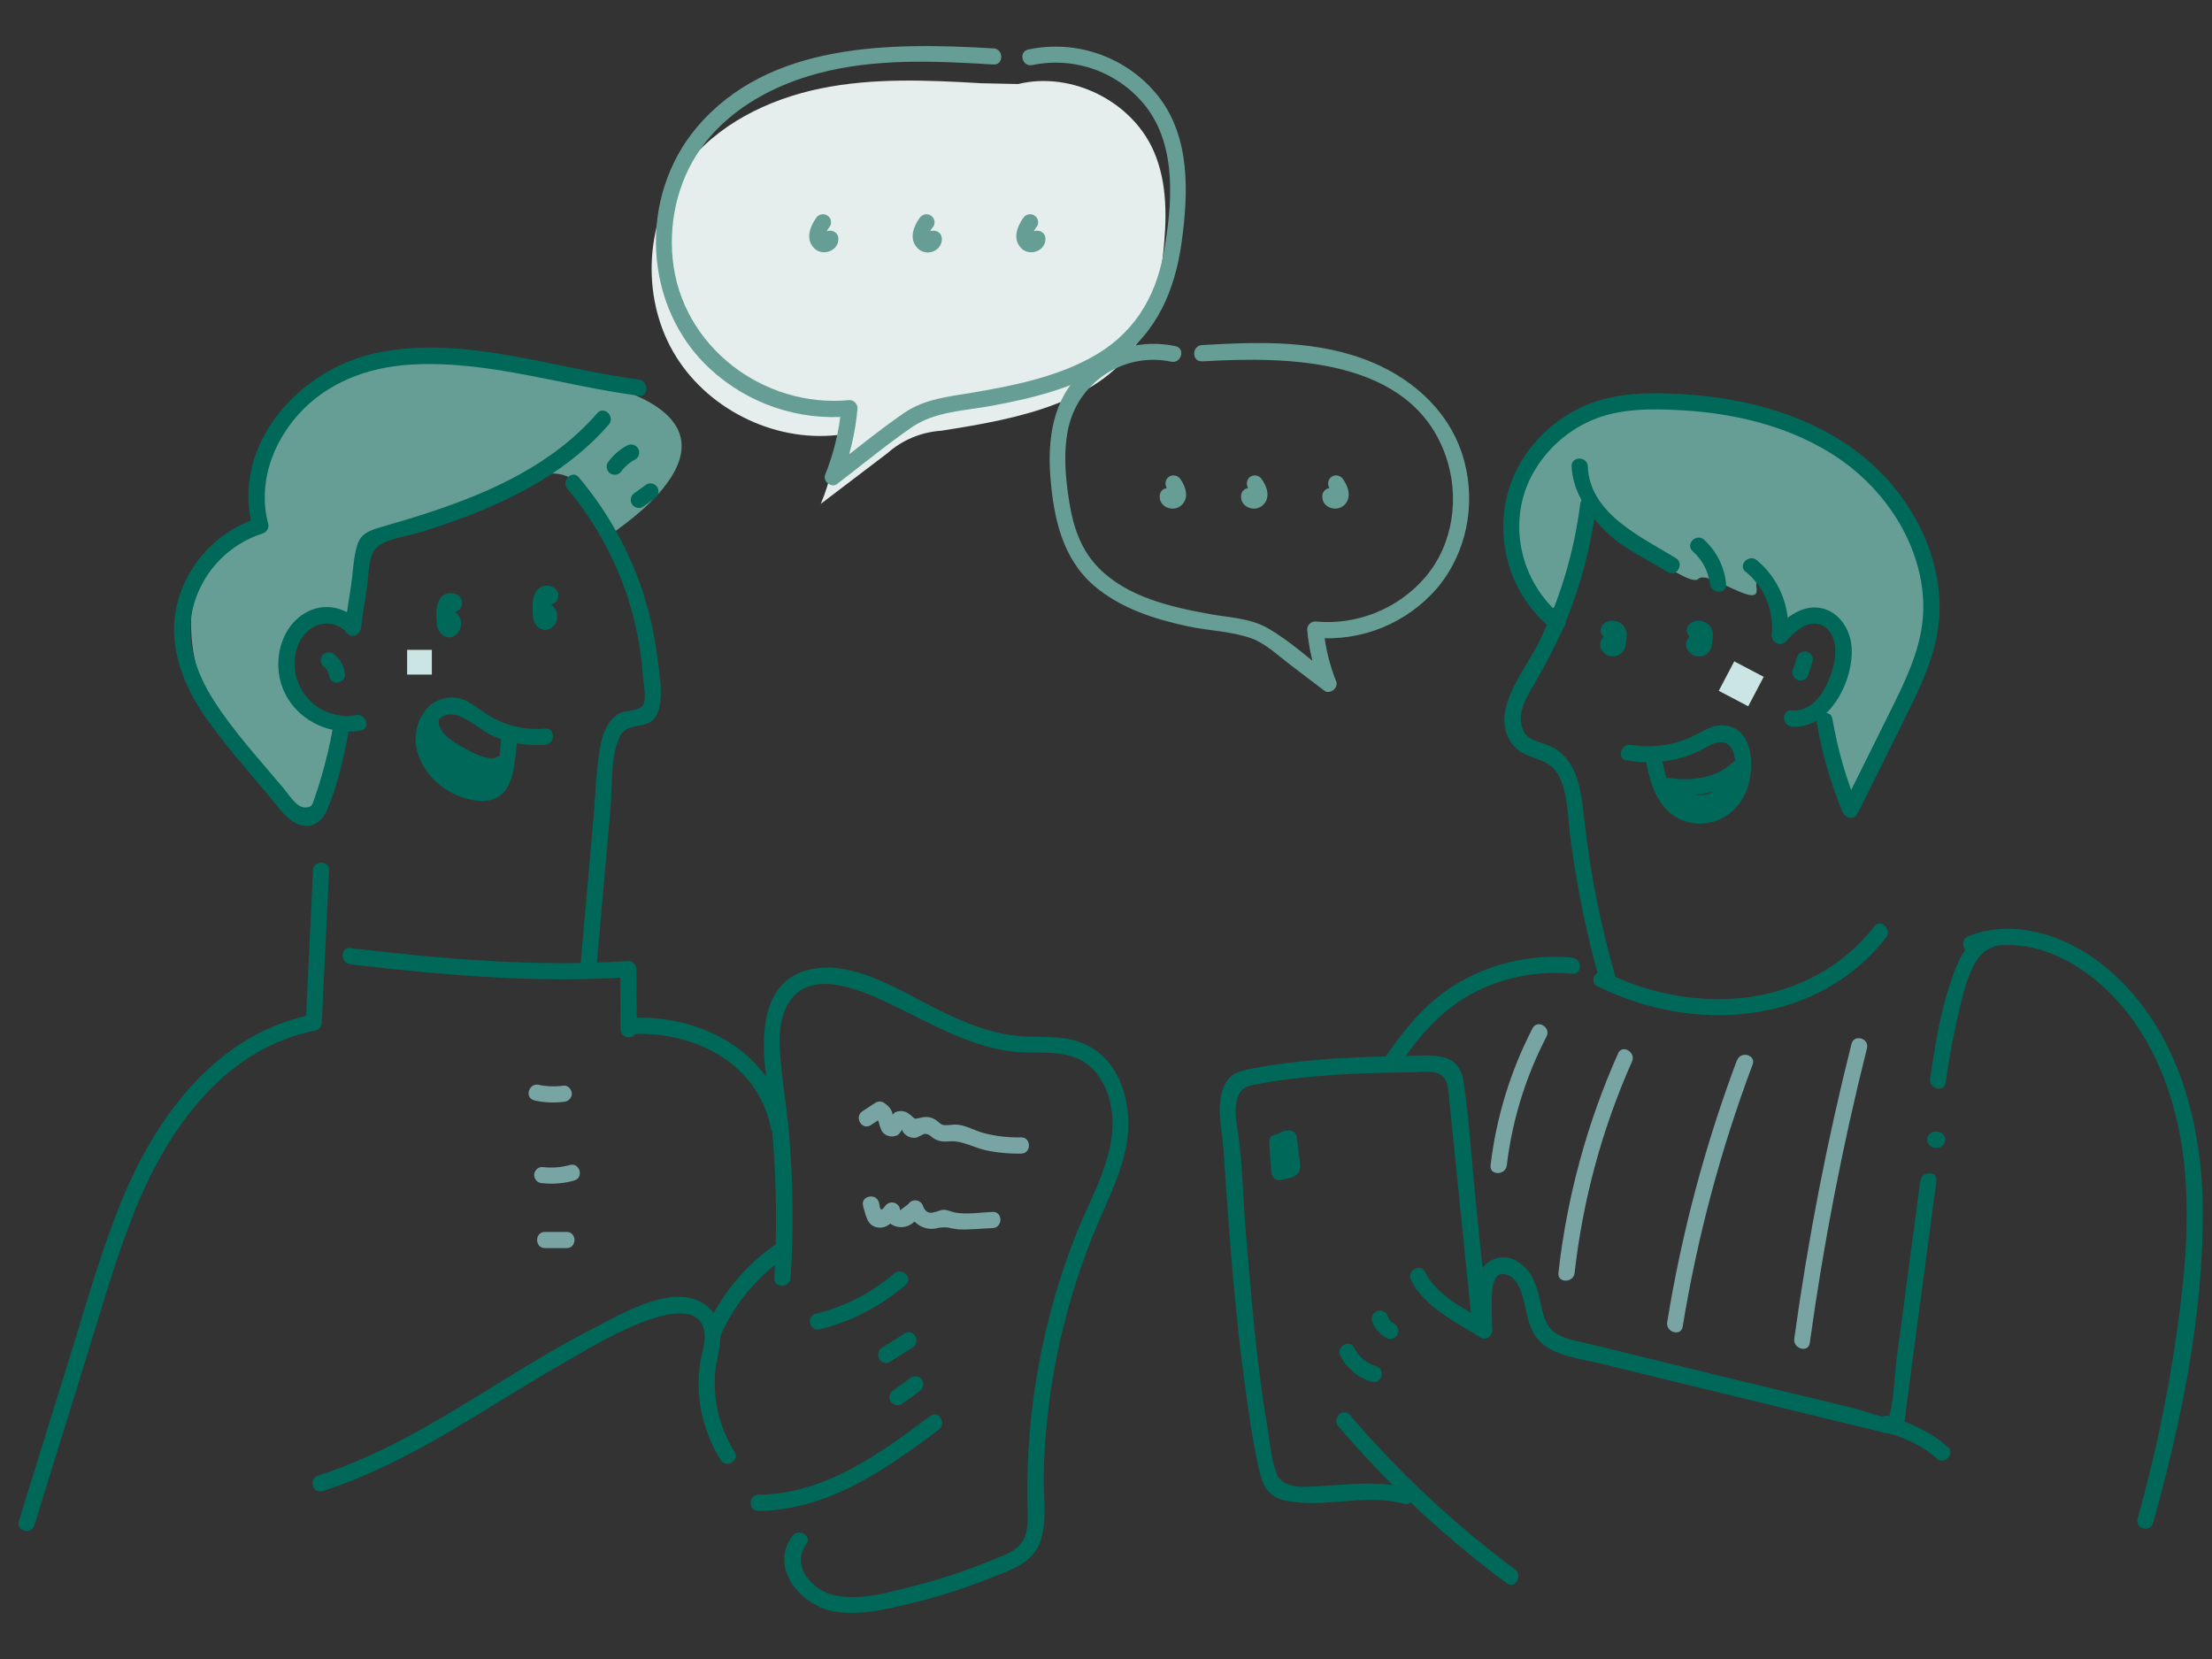 <svg height="180" viewBox="0 0 240 180" width="240" xmlns="http://www.w3.org/2000/svg"><rect x="0" y="0" width="240" height="180" fill="#333333" stroke="none"/><g fill="none" fill-rule="nonzero"><path d="m166.322 65.411s2.473 2.41 3.513-1.626c1.04-4.035 2.578-9.178 4.217-7.569 1.639 1.609 9.241 7.633 10.22 6.593.979-1.04 6.609 3.393 6.316 1.107-.293-2.285 1.615-.771 2.07 1.205s1.733 3.608 2.692 2.437c.959-1.171 3.819-1.636 4.085 1.72.266 3.356-2.036 7.61-2.036 7.61s2.881 10.124 3.466 10.289c.586.165 7.481-16.384 8.076-18.32.596-1.935.616-14.809-6.831-18.737-7.447-3.928-24.303-9.148-29.533-5.426-5.229 3.722-8.749 8.923-8.642 11.541.108 2.619 2.386 9.175 2.386 9.175zm-99.875-7.539c.172-.293 16.637-10.541.256-15.819-16.382-5.277-31.717-4.211-34.294 1.602-2.578 5.813-4.681 6.378-4.553 9.303.128 2.925.397 4.079.397 4.079s-6.427 3.42-7.111 6.664c-.683 3.245-.656 7.519 1.171 11.346 1.827 3.827 9.214 12.739 9.214 12.739s1.75 2.406 3.318-1.757c1.568-4.163 2.47-7.27.417-7.923-2.053-.653-5.485-4.598-3.867-8.078s2.776-3.255 4.28-3.275c.892-.017 1.779.129 2.618.431 0 0 .606-8.344 2.77-8.973 2.164-.629 14.807-4.231 16.87-6.058 2.063-1.828 5.139-.111 6.115 1.636s2.399 4.083 2.399 4.083z" fill="#669e95"/><path d="m106.486 9.032c-5.825-.337-11.728-.606-17.442.565-5.714 1.171-11.31 3.924-14.807 8.599-4.22 5.651-4.711 13.833-1.211 19.952s10.809 9.831 17.819 9.054c-.2 2.566-.803 5.084-1.787 7.462l7.212-5.483c1.624-1.441 3.68-2.301 5.845-2.447 8.198-1.272 17.623-3.006 21.705-10.232 1.494-2.649 2.019-5.722 2.356-8.751.427-3.83.542-7.852-1.01-11.379-2.393-5.429-8.935-8.657-14.699-7.256" fill="#e5eeed"/><g fill="#006859"><path d="m61.567 53.035c3.119 3.719 5.441 8.039 6.821 12.692.715 2.407 1.166 4.884 1.346 7.388.057.828.464 2.693.034 3.409-.384.653-1.975.522-2.638.919-1.285.767-1.807 2.356-2.043 3.753-.4 2.393-.468 4.88-.673 7.294-.491 5.598-.984 11.194-1.477 16.788-.098 1.128 1.659 1.121 1.757 0l1.565-17.774c.205-2.356-.057-5.452 1.01-7.607.888-1.774 3.257-.505 4.065-2.501.744-1.844.178-4.581-.071-6.486-.297-2.278-.807-4.524-1.521-6.708-1.502-4.542-3.858-8.755-6.942-12.413-.727-.865-1.965.384-1.242 1.245zm-22.654 14.422c-1.355-1.578-3.604-2.042-5.472-1.128-2.019.979-3.123 3.171-3.237 5.335-.259 4.931 4.254 8.374 8.924 7.603 1.114-.185.639-1.878-.468-1.683-1.525.277-3.097-.08-4.352-.99-1.255-.909-2.085-2.291-2.298-3.827-.205-1.501.182-3.133 1.302-4.214 1.285-1.235 3.204-1.222 4.375.158.727.865 1.965-.38 1.242-1.242z"/><path d="m39.172 68.077c.182-1.427.417-2.851.639-4.274.195-1.259.125-3.494 1.036-4.375 1.05-1.01 3.382-1.245 4.772-1.683 1.612-.505 3.214-1.043 4.795-1.639 5.869-2.215 11.472-5.247 15.635-10.033.737-.852-.498-2.1-1.242-1.245-4.812 5.533-11.543 8.583-18.384 10.817-1.683.549-3.385 1.047-5.085 1.545-1.171.337-2.187.673-2.578 1.945-.424 1.38-.461 3.002-.673 4.429-.232 1.494-.471 2.992-.673 4.493-.145 1.117 1.612 1.107 1.757 0zm28.863-19.737c-.835.443-1.552 1.079-2.093 1.855-.241.42-.1.955.316 1.202.419.235.95.097 1.201-.313.382-.52.882-.94 1.46-1.225.416-.247.557-.782.316-1.202-.25-.411-.781-.551-1.201-.316zm2.096 4.224-1.269.915c-.409.252-.547.782-.313 1.202.248.415.781.555 1.201.316l1.269-.919c.41-.251.548-.782.313-1.202-.248-.415-.783-.554-1.201-.313z"/><path d="m69.307 41.178c-9.274-1.205-18.969-4.84-28.372-2.908-8.453 1.74-15.941 9.996-13.531 19.003l.612-1.08c-3.99 1.257-7.144 4.339-8.494 8.3-1.578 4.567-.027 9.188 2.571 13.042 1.454 2.056 3.01 4.038 4.664 5.937l2.78 3.332c.737.885 1.437 1.888 2.467 2.457 1.629.902 2.934 0 3.564-1.545 1.107-2.72 1.777-5.675 2.282-8.556.192-1.107-1.497-1.582-1.683-.468-.349 2.034-.825 4.043-1.423 6.018-.178.592-.367 1.185-.575 1.764-.239.653-.199 1.07-.962 1.138-1.01.084-1.814-1.346-2.416-2.05-2.601-3.12-5.441-6.163-7.619-9.602-2.019-3.164-3.214-6.839-2.09-10.545 1.077-3.576 3.846-6.393 7.403-7.529.462-.135.734-.614.612-1.08-1.134-4.244.417-8.653 3.294-11.854 3.099-3.45 7.487-5.086 12.041-5.385 8.366-.542 16.647 2.299 24.875 3.366 1.117.145 1.107-1.616 0-1.757z"/><path d="m35.053 72.264c.379.274.624.696.673 1.161.131.466.613.74 1.08.613.461-.137.732-.614.612-1.08-.132-.761-.535-1.448-1.134-1.935-.347-.332-.894-.332-1.242 0-.339.345-.339.897 0 1.242zm15.113-6.954c-.175-.969-1.454-1.239-2.15-.656-.791.673-.697 2.12-.623 3.053.084 1.067 1.168 1.952 2.137 1.114.365-.343.545-.839.484-1.336-.061-.497-.356-.935-.793-1.178-.983-.559-1.868.956-.885 1.518-.067-.037-.044-.303 0-.337l.444-.118c.31.374.431.458.357.256v-.141c.025-.234.025-.47 0-.703.02-.195.02-.391 0-.586-.003-.064-.003-.128 0-.192-.256.145-.491.067-.7-.236.199 1.111 1.891.639 1.683-.468zm10.432-.801c-.172-.969-1.45-1.239-2.147-.656-.791.673-.7 2.12-.626 3.053.087 1.067 1.171 1.952 2.137 1.114.365-.343.545-.839.484-1.336s-.356-.935-.793-1.178c-.983-.559-1.868.956-.885 1.518-.067-.037-.044-.303 0-.337l.444-.118c.313.374.431.458.357.256v-.141c.027-.234.027-.47 0-.703.02-.195.02-.391 0-.586-.003-.064-.003-.128 0-.192-.256.145-.488.067-.7-.239.202 1.114 1.895.643 1.683-.464zm-1.471 14.547c-2.096.18-4.196-.297-6.01-1.363-1.279-.767-2.403-1.999-4.001-2.019-3.029-.047-4.567 3.234-3.856 5.843.774 2.857 3.557 5.049 6.475 5.348 4.075.414 4.038-3.554 4.375-6.543.121-1.124-1.635-1.114-1.757 0-.121 1.114-.061 2.403-.404 3.426-.596 1.774-2.615 1.471-3.974.794-1.982-.993-4.213-3.827-2.692-6.058 1.683-2.528 4.375.565 6.162 1.346 1.79.794 3.748 1.131 5.701.983 1.124-.074 1.131-1.831 0-1.757z"/><path d="m45.839 78.11c-.151 2.043 1.703 3.457 3.284 4.375 1.491.878 4.008 2.147 5.657 1.171.973-.576.091-2.093-.888-1.515-.861.508-2.918-.633-3.671-1.057-1.09-.613-2.733-1.562-2.625-2.992.087-1.128-1.683-1.121-1.757 0z"/><path d="m45.697 80.698c.673 2.555 2.854 3.85 5.159 4.769.7.279 1.413-.673.993-1.289-.348-.524-.779-.987-1.275-1.373-.552-.411-1.228-.616-1.716-1.107l-.855 1.467c1.888.771 3.14 2.339 5.354 1.801l-1.08-1.08-.081.121c-.239.255-.307.627-.174.95.133.323.443.539.793.551.576.049 1.142-.171 1.535-.596.525-.495.148-1.562-.619-1.498-.374.011-.738.116-1.06.306-.989.552-.104 2.07.885 1.518l.175-.067-.623-1.501-.293.081.623 1.501c.236-.261.417-.566.532-.899.252-.673-.485-1.225-1.08-1.08-1.535.374-3.066-1.249-4.418-1.801-.848-.337-1.43.892-.855 1.467.845.848 2.019 1.111 2.716 2.124l.993-1.289c-1.72-.673-3.432-1.626-3.931-3.544-.286-1.094-1.982-.629-1.683.468zm-11.731 13.739-.791 16.519.646-.848c-10.116 1.972-16.691 10.77-20.45 19.75-2.251 5.385-3.836 11.05-5.566 16.62-1.918 6.191-3.839 12.377-5.761 18.559-.337 1.08 1.346 1.545 1.683.468 1.795-5.762 3.581-11.522 5.357-17.28 1.642-5.298 3.16-10.659 5.142-15.842 3.517-9.195 9.712-18.569 20.046-20.581.378-.11.639-.455.643-.848l.791-16.519c.054-1.131-1.703-1.128-1.757 0zm4.048 10.191c9.974 1.168 20.117 2.063 30.159 1.397l-.878-.878.037 6.546c0 1.131 1.763 1.131 1.757 0l-.037-6.546c-.005-.483-.396-.873-.878-.878-10.042.673-20.191-.229-30.159-1.397-1.121-.131-1.111 1.629 0 1.757zm133.439-49.964c-.662 5.242-2.188 10.339-4.516 15.082-1.504 3.056-5.542 7.64-2.759 11.107 1.309 1.629 3.722 1.205 4.822 3.086 1.1 1.881 1.087 4.483 1.346 6.634.663 5.292 1.726 10.526 3.18 15.657.31 1.087 2.019.626 1.683-.464-1.51-5.29-2.593-10.692-3.237-16.155-.37-3.197-.538-7.445-4.079-8.778-1.346-.512-2.591-.613-2.85-2.356-.205-1.37.474-2.615 1.131-3.76 1.215-2.031 2.318-4.126 3.305-6.277 1.887-4.394 3.144-9.033 3.732-13.779.145-1.117-1.615-1.107-1.757 0zm22.281 14.951c.848-.919 2.137-2.221 3.547-1.908 1.683.377 2.019 2.454 1.784 3.864-.394 2.279-1.888 5.755-4.661 5.5-1.124-.108-1.117 1.653 0 1.757 4.22.39 6.993-5.479 6.441-9.064-.256-1.683-1.373-3.322-3.096-3.749-2.08-.515-3.937.929-5.256 2.356-.767.828.474 2.077 1.242 1.242zm-9.039-.99.017-.047-.225.387c.024-.027-.468.212-.236.145h-.017c.064 0 .054 0 0 0-.215-.226-.128-.289-.162-.131-.034.158-.03.252-.047.37-.031.133-.048.268-.05.404-.067-.047.299-.283.192-.226.296-.155.394.017.451.283.057.091.074.203.046.307s-.098.192-.194.242c-.064.034-.04.034.074 0 .464-.134.736-.614.612-1.08-.138-.46-.614-.731-1.08-.616-1.01.162-1.531 1.38-.754 2.13.344.362.855.513 1.341.396.486-.117.872-.483 1.015-.962.1-.41.157-.83.168-1.252.039-.532-.207-1.044-.646-1.346-.734-.481-1.837-.357-2.164.528-.125.468.147.95.612 1.084.467.117.943-.154 1.08-.616z"/><path d="m175.381 68.625v-.047l-.225.387c.024-.027-.468.212-.236.145h-.02c.061 0 .057 0 0 0-.215-.226-.128-.289-.165-.131-.037.158-.027.252-.044.37-.031.133-.048.268-.05.404-.067-.047.299-.283.192-.226.296-.155.394.017.451.283.056.092.072.202.044.306-.028.104-.098.192-.192.242-.064.034-.04.034.071 0 .466-.131.741-.612.616-1.08-.138-.46-.614-.731-1.08-.616-1.01.162-1.531 1.38-.754 2.13.345.353.85.498 1.33.382.48-.116.863-.476 1.009-.948.101-.41.156-.83.165-1.252.042-.531-.203-1.045-.643-1.346-.734-.481-1.837-.357-2.164.528-.125.468.147.95.612 1.084.467.117.943-.154 1.08-.616zm-4.863-18.023c.108 2.582 1.598 4.86 3.335 6.691 2.019 2.137 4.63 3.258 7.094 4.783.962.599 1.847-.922.885-1.515-3.732-2.312-9.342-4.773-9.557-9.959-.047-1.128-1.804-1.134-1.757 0zm13.134 9.205c1.04.915 1.707 2.18 1.874 3.554.125 1.111 1.881 1.121 1.757 0-.178-1.839-1.029-3.548-2.389-4.8-.835-.757-2.08.481-1.242 1.245zm5.738 2.211c2.035 1.661 3.101 4.232 2.84 6.846-.094 1.128 1.662 1.121 1.757 0 .263-3.08-.993-6.095-3.365-8.078-.861-.72-2.11.515-1.242 1.245zm5.579 9.31-.464 1.4c-.125.467.148.948.612 1.08.466.118.942-.152 1.08-.613l.464-1.404c.125-.467-.148-.948-.612-1.08-.467-.115-.942.155-1.08.616zm-18.471 11.174c1.841.323 3.729.262 5.546-.178.989-.263 1.947-.636 2.854-1.111.389-.247.805-.45 1.238-.606 1.312-.337 1.905.478 2.08 1.602.407 2.645-1.316 5.917-4.375 5.314-2.584-.512-3.146-3.191-3.567-5.385-.212-1.111-1.905-.639-1.683.468.518 2.713 1.437 5.658 4.375 6.54s5.808-.946 6.687-3.79c.673-2.231.606-6.112-2.339-6.624-1.423-.249-2.598.673-3.816 1.228-2.046.929-4.322 1.228-6.539.858-1.107-.175-1.582 1.518-.468 1.683z"/><path d="m180.516 86.09c3.008.468 6.357.138 8.652-2.053l-1.467-.855-.081.306c-.276 1.097 1.417 1.565 1.683.468l.077-.306c.094-.381-.075-.779-.414-.976-.339-.198-.768-.148-1.053.121-1.804 1.72-4.583 1.966-6.942 1.602-1.107-.172-1.585 1.521-.468 1.683z"/><path d="m181.576 86.699c2.019 2.356 4.943 1.171 6.936-.515.865-.73-.38-1.969-1.242-1.242-1.285 1.087-3.109 2.09-4.452.515-.734-.862-1.972.387-1.242 1.242zm-11.99-19.743c-4.711-3.736-6.212-10.508-3.163-15.775 1.444-2.488 3.649-4.447 6.289-5.587 3.069-1.316 6.555-1.262 9.833-1.074 6.427.37 13.07 2.104 18.209 6.139 4.583 3.601 7.895 9.242 7.922 15.146.017 3.739-1.497 7.129-3.123 10.434-1.841 3.736-3.702 7.462-5.559 11.194l1.605.209c-1.288-3.1-2.222-6.336-2.783-9.646-.188-1.114-1.884-.639-1.683.468.561 3.31 1.495 6.546 2.783 9.646.259.623 1.232.963 1.605.209 1.942-3.911 3.907-7.812 5.825-11.733 1.585-3.241 2.995-6.604 3.093-10.262.165-6.365-3.207-12.574-8.033-16.583-5.542-4.601-12.788-6.563-19.854-6.977-3.52-.205-7.218-.192-10.516 1.215-2.688 1.161-4.984 3.072-6.616 5.503-4.001 5.947-2.692 14.271 2.931 18.717.875.693 2.127-.542 1.242-1.242zm3.745 40.052c10.368 5.156 23.768 4.335 31.296-5.271.69-.878-.545-2.13-1.242-1.242-7.04 8.976-19.444 9.835-29.176 4.998-1.01-.501-1.898 1.01-.885 1.515z"/></g><g fill="#669e95" transform="translate(71.167 5)"><path d="m36.618.252c-11.071-.653-24.377-.717-32.205 8.593-6.36 7.559-5.832 19.488 1.497 26.212 4.08 3.752 9.552 5.611 15.073 5.123l-.878-.878c-.228 2.483-.819 4.918-1.753 7.23-.273.673.697 1.444 1.289.993 2.692-2.06 5.347-4.254 8.144-6.183 2.47-1.683 5.6-1.764 8.473-2.285 4.748-.858 9.709-2.07 13.723-4.897 4.415-3.117 6.343-7.701 7.067-12.934.72-5.314.956-11.305-2.527-15.765-3.36-4.247-8.839-6.218-14.134-5.086-1.104.246-.636 1.939.468 1.683 4.645-.965 9.434.799 12.343 4.547 3.365 4.375 2.817 10.716 1.891 15.839-.915 5.032-3.402 8.943-7.925 11.379-3.927 2.134-8.433 3.029-12.788 3.773-2.628.444-5.213.673-7.464 2.218-2.796 1.925-5.441 4.123-8.144 6.179l1.289.993c.979-2.463 1.592-5.056 1.817-7.697-.002-.484-.394-.877-.878-.878-9.328.895-18.246-5.826-19.181-15.314-.441-4.487.761-9.148 3.587-12.695 3.045-3.823 7.538-6.203 12.202-7.445 6.189-1.649 12.69-1.346 19.02-.959 1.127.067 1.124-1.683 0-1.757z"/><path d="m17.362 18.676c-.673.963-1.151 2.302-.185 3.265.915.915 2.672.283 2.618-1.067-.044-1.124-1.8-1.131-1.757 0 0-.279.232-.162.337-.202.104-.04-.024.057 0-.121.084-.366.259-.705.508-.986.245-.42.104-.96-.316-1.205-.42-.245-.959-.104-1.205.316zm11.226 0c-.673.963-1.151 2.302-.185 3.265.966.963 2.675.283 2.621-1.067-.047-1.124-1.804-1.131-1.757 0 0-.279.229-.162.337-.202s-.027.057 0-.121c.084-.366.259-.705.508-.986.242-.419.101-.956-.316-1.202-.419-.235-.95-.097-1.201.313zm11.243 0c-.673.963-1.151 2.302-.185 3.265.915.915 2.672.283 2.618-1.067-.044-1.124-1.8-1.131-1.757 0 0-.279.232-.162.337-.202s-.027.057 0-.121c.084-.366.259-.705.508-.986.245-.419.104-.958-.315-1.203-.419-.245-.958-.104-1.203.315zm19.43 15.533c9.325-.549 22.742-.441 26.454 10.319 1.504 4.375.814 9.474-2.194 13.046-2.962 3.477-7.433 5.29-11.98 4.857-.484.002-.876.394-.878.878.183 2.09.665 4.143 1.434 6.095l1.289-.993c-2.295-1.743-4.556-3.871-7.067-5.288-1.858-1.05-4.136-1.121-6.195-1.491-4.243-.764-8.955-1.834-12.088-5.015-1.895-1.918-2.749-4.419-3.17-7.038-.441-2.716-.713-5.681-.064-8.384 1.235-4.924 6.137-7.993 11.105-6.954 1.1.236 1.572-1.457.464-1.683-3.614-.769-7.377.261-10.096 2.763-3.247 2.982-3.813 7.405-3.463 11.588.357 4.291 1.275 8.62 4.651 11.575 2.877 2.514 6.653 3.702 10.324 4.487 2.224.471 4.711.522 6.858 1.303 1.487.545 2.773 1.784 4.021 2.73l3.86 2.938c.589.451 1.561-.303 1.289-.993-.723-1.801-1.185-3.696-1.37-5.627l-.905.872c5.016.44 9.937-1.565 13.218-5.385 3.2-3.79 4.22-9.027 2.941-13.799-1.346-5.032-5.233-8.697-9.944-10.683-5.845-2.464-12.29-2.252-18.508-1.885-1.124.064-1.131 1.821 0 1.757z"/><path d="m73.046 47.917c.17.196.297.425.374.673 0-.098.02.047-.017.054-.037.007.017-.061.034-.067.141-.057.195-.162.384-.084.125.072.211.195.236.337 0-.485-.393-.878-.878-.878s-.878.393-.878.878c-.05 1.249 1.538 1.774 2.379.973.841-.801.458-1.982-.114-2.794-.255-.407-.783-.546-1.205-.316-.414.25-.552.785-.313 1.205zm-8.83 0c.17.195.296.425.37.673 0-.098.024.047 0 .054s0-.061.034-.067c.141-.057.195-.162.384-.084.125.072.211.195.236.337 0-.485-.393-.878-.878-.878-.485 0-.878.393-.878.878-.05 1.249 1.535 1.774 2.379.973.845-.801.458-1.982-.118-2.794-.253-.407-.78-.546-1.201-.316-.414.25-.552.785-.313 1.205zm-8.827 0c.171.195.298.425.374.673 0-.098.024.047 0 .054-.024.007 0-.061.03-.067.141-.057.199-.162.384-.084.126.07.214.194.239.337 0-.485-.393-.878-.878-.878s-.878.393-.878.878c-.05 1.249 1.535 1.774 2.376.973.841-.801.458-1.982-.114-2.794-.253-.407-.78-.546-1.201-.316-.416.248-.557.784-.316 1.205z"/></g><path d="m44.173 70.51h2.682v2.682h-2.682zm143.991 1.245 3.196 1.681-1.68 3.197-3.196-1.681z" fill="#cae5e3"/><path d="m34.986 161.788c9.709-3.096 18.004-9.32 26.797-14.271 2.356-1.346 13.356-8.202 14.605-3.238.293 1.161-.269 2.518-.434 3.672-.182 1.271-.205 2.56-.067 3.837.267 2.349 1.052 4.609 2.298 6.617.589.963 2.107.084 1.514-.885-1.583-2.53-2.323-5.497-2.113-8.475.178-2.285 1.427-4.927-.394-6.89-3.284-3.544-9.52.296-12.821 1.976-10.032 5.106-19.027 12.507-29.852 15.964-1.073.337-.612 2.04.468 1.683z" fill="#006859"/><path d="m83.848 135.226c-3.219 2.322-5.75 5.471-7.326 9.114-.441 1.01 1.07 1.922 1.518.885 1.427-3.379 3.741-6.31 6.697-8.482.902-.673.027-2.188-.888-1.518zm13.178 2.948c-2.468 2.099-5.389 3.597-8.534 4.375-1.094.276-.629 1.972.468 1.683 3.433-.866 6.618-2.514 9.308-4.816.861-.734-.387-1.972-1.242-1.242zm1.127 6.499-2.463 1.565c-.952.606-.071 2.127.885 1.518l2.463-1.565c.952-.606.074-2.127-.885-1.518zm.713 4.773-1.925 1.393c-.408.252-.547.781-.316 1.202.247.416.782.557 1.201.316l1.932-1.393c.407-.254.546-.78.316-1.202-.247-.416-.782-.557-1.201-.316zm2.093 4.173c-5.532 4.133-11.465 8.475-18.663 8.559-1.131 0-1.134 1.77 0 1.757 7.541-.088 13.74-4.46 19.548-8.798.895-.673.02-2.194-.885-1.518z" fill="#006859"/><path d="m85.786 138.659c.341-5.394.268-10.806-.219-16.189-.215-2.332-.599-4.641-.831-6.97-.199-2.019-.337-4.322.565-6.206 2.379-4.964 9.224-1.387 12.606.283 3.856 1.898 7.716 4.039 12.057 4.53 2.393.266 5.105-.249 7.313.922 1.918 1.01 2.958 3.14 3.301 5.21.784 4.766-2.103 9.36-3.796 13.614-3.656 9.227-5.46 19.085-5.307 29.009.017 1.242.168 2.612-.249 3.807-.545 1.568-2.241 2.046-3.638 2.619-2.681 1.101-5.434 2.016-8.241 2.736-2.77.717-6.02 1.703-8.884 1.04-2.356-.542-4.681-3.157-2.985-5.516.673-.919-.861-1.797-1.518-.885-2.618 3.642 1.171 7.741 4.822 8.233 2.692.374 5.512-.316 8.13-.949 3.018-.734 5.978-1.687 8.857-2.851 2.019-.818 4.247-1.508 5.068-3.739.851-2.322.337-5.143.407-7.563.16-6.267 1.118-12.487 2.85-18.511.884-3.069 1.963-6.079 3.231-9.01 1.144-2.645 2.416-5.284 2.911-8.145.673-3.951-.417-8.751-4.274-10.713-2.409-1.225-5.139-.767-7.74-1.04-2.817-.296-5.462-1.387-7.992-2.605-4.203-2.019-9.614-5.776-14.524-4.54-5.199 1.309-5.135 7.405-4.573 11.642.999 7.216 1.296 14.513.885 21.786-.071 1.131 1.683 1.124 1.757 0z" fill="#006859"/><path d="m68.537 112.195c6.767-.337 13.753 3.144 15.123 10.282.215 1.107 1.908.639 1.683-.468-1.514-7.869-9.322-11.945-16.826-11.571-1.124.054-1.131 1.811 0 1.757z" fill="#006859"/><path d="m.632 1.719c1.045.232 2.122.282 3.183.148.479-.014.864-.399.878-.878 0-.427-.411-.939-.878-.878-.903.129-1.822.1-2.716-.088-1.104-.236-1.575 1.457-.468 1.683zm.851 8.97c1.16.133 2.335.038 3.459-.279 1.087-.3.626-1.996-.468-1.683-.973.268-1.99.341-2.992.215-.484.002-.876.394-.878.878.011.481.398.868.878.878zm.289 7.051h2.356c1.131 0 1.131-1.757 0-1.757h-2.356c-1.131 0-1.134 1.757 0 1.757z" fill="#78a5a3" transform="translate(57.352 117.678)"/><path d="m164.37 170.273c-6.578-4.897-12.587-10.515-17.913-16.751-.737-.862-1.975.387-1.242 1.242 5.432 6.341 11.56 12.051 18.266 17.024.909.673 1.787-.848.888-1.515zm49.68-67.025c5.748-2.215 11.748 1.03 15.611 5.264 3.964 4.345 6.165 10.05 7.067 15.819 1.05 6.816.38 13.799-.596 20.595-.971 6.703-2.376 13.337-4.206 19.858-.303 1.09 1.39 1.555 1.683.464 3.093-11.077 5.546-22.937 5.384-34.492-.148-9.761-3.113-20.127-11.152-26.303-3.991-3.066-9.372-4.776-14.245-2.898-1.043.401-.592 2.1.468 1.683zm-68.612 43.869c.692 1.368 1.926 2.383 3.402 2.797 1.087.313 1.551-1.38.464-1.683-1.035-.296-1.892-1.021-2.356-1.993-.505-1.01-2.019-.125-1.518.889zm3.392-3.904c.242.821.799 1.512 1.548 1.925.271.171.614.181.894.026.28-.155.454-.451.453-.772-.001-.321-.177-.615-.459-.768-.064-.034-.125-.071-.185-.108s-.141-.104-.081-.054c.061.05-.087-.084-.101-.098-.013-.013-.098-.101-.145-.155-.091-.108.061.091 0-.027-.037-.057-.074-.118-.108-.178-.034-.061-.054-.101-.077-.151.067.148-.027-.098-.027-.108-.166-.417-.619-.641-1.051-.521s-.704.547-.631.989zm4.27-4.322c1.454 2.958 4.859 4.534 7.518 6.216.956.606 1.841-.915.885-1.518-2.393-1.518-5.579-2.925-6.885-5.584-.501-1.01-2.019-.125-1.518.885z" fill="#006859"/><path d="m161.89 144.169c0-1.346-.104-2.723 0-4.066.077-1.01.474-2.423 1.884-1.683.71.367 1.148 1.286 1.366 2.019.582 1.892.562 3.928 2.171 5.325 1.609 1.397 4.27 1.683 6.306 2.174l8.608 2.104 17.371 4.224 4.18 1.01c.703.172 1.713.576 2.356 0 .643-.576.572-1.683.673-2.396l.606-4.554 2.692-20.194c.148-1.114-1.609-1.104-1.757 0l-1.73 13.019-.824 6.186c-.293 2.201-.259 4.914-1.026 7.004l.612-.613c-.824.303-3.183-.673-4.038-.882l-3.86-.942-8.356-2.013-16.631-4.059c-1.097-.266-2.319-.444-3.332-.966-1.346-.673-1.683-1.918-1.962-3.278-.387-1.814-.828-3.648-2.534-4.692-.62-.415-1.38-.566-2.111-.418-.731.148-1.373.582-1.783 1.205-1.148 1.723-.643 4.577-.633 6.492 0 1.131 1.763 1.131 1.757 0zm48.088-19.632h.195c.485 0 .878-.393.878-.878 0-.485-.393-.878-.878-.878h-.195c-.485 0-.878.393-.878.878 0 .485.393.878.878.878z" fill="#006859"/><path d="m161.405 143.041-1.312-12.961c-.431-4.231-.673-8.525-1.299-12.736-.495-3.366-3.581-2.804-6.249-2.763-3.833.057-7.669.185-11.482.596-1.747.185-3.49.427-5.216.761-1.474.279-2.5.572-3.096 2.043-.575 1.42-.437 2.985-.249 4.466.279 2.151.384 4.295.532 6.459.549 7.98 1.218 16.011 2.396 23.924.337 2.329.7 4.692 1.262 6.98.37 1.511 1.033 2.595 2.635 2.965 4.28.983 8.692-.811 12.983.394 1.09.306 1.555-1.39.468-1.683-3.029-.852-6.077-.424-9.17-.273-1.683.084-4.375.528-5.105-1.346-.575-1.501-.707-3.366-.976-4.931-1.178-6.91-1.73-13.921-2.332-20.901-.289-3.366-.337-6.731-.73-10.097-.162-1.424-.602-2.975-.296-4.406s.925-1.656 2.147-1.892c.866-.166 1.734-.311 2.605-.434 3.325-.439 6.672-.699 10.025-.777 1.494-.047 2.992-.074 4.486-.094.678-.061 1.36-.067 2.039-.02 1.612.256 1.615 1.444 1.753 2.81l2.426 23.927c.114 1.114 1.871 1.128 1.757 0z" fill="#006859"/><path d="m137.708 123.924.229 3.245c.005.272.134.527.35.692.216.165.496.223.76.156.828-.195 1.935-.273 2.019-1.346-.008-.505-.06-1.008-.155-1.504l-.178-1.629c-.009-.481-.397-.869-.878-.878-.437-.009-.865.12-1.225.367-.922.639-.047 2.164.885 1.518.078-.104.209-.154.337-.128l-.878-.878.178 1.629c.04.353.262 1.064.138 1.404l.404-.525c-.232.162-.818.209-1.104.276l1.111.845-.229-3.245c-.077-1.121-1.834-1.131-1.757 0z" fill="#006859"/><path d="m94.482 122.07 1.423-.926h-.888c.394.256.367 1.417.872 1.821.399.361.977.443 1.46.209.316-.155.36-.478.626-.65.266-.172-.236-.148 0 .283.305.458.843.704 1.39.636.212-.02.835-.424.962-.424.505 0 .629.283 1.01.515.653.384 1.107.337 1.844.293 1.255-.05 2.483.673 3.702.959 1.284.278 2.597.405 3.91.377 1.127 0 1.131-1.774 0-1.757-1.361.034-2.72-.121-4.038-.461-.946-.252-1.871-.808-2.84-.919-.508-.061-1.259.155-1.683 0-.269-.101-.488-.394-.74-.539-.468-.292-1.038-.371-1.568-.219-.956.222-.532.114-1.319-.427-.434-.333-1.02-.388-1.508-.141-.211.163-.39.364-.528.592-.219.273.242.249.269-.276.03-.586-.522-1.104-.946-1.38-.274-.162-.614-.162-.888 0l-1.423.926c-.942.616-.064 2.137.888 1.518zm-.838 8.805c.313.919.374 2.083 1.545 2.299 1.03.192 1.797-.673 2.339-1.42l-1.635-.441c.101.932.619 1.683 1.615 1.811 1.154.165 1.982-.7 2.544-1.589l-1.605-.209c.491 1.262 1.592 2.178 3.029 1.972.432-.115.88-.155 1.326-.118.386.088.775.157 1.168.205 1.228.054 2.5-.091 3.729-.138 1.127-.044 1.134-1.801 0-1.757-1.302.05-2.803.31-4.079.067-.427-.081-.781-.289-1.211-.296-.737 0-1.736.939-2.261-.404-.104-.332-.391-.573-.736-.617s-.684.115-.869.409l-.885.673c-.011-.39-.276-.727-.653-.83-.377-.102-.776.054-.983.386-.596.815-.522 0-.673-.461-.36-1.064-2.056-.609-1.683.468z" fill="#78a5a3"/><path d="m211.112 117.458c.359-2.676.854-5.331 1.484-7.957.542-2.097 1.275-6.021 3.678-6.748 1.08-.337.619-2.019-.468-1.683-2.517.764-3.463 3.406-4.227 5.681-1.117 3.329-1.639 6.812-2.16 10.269-.165 1.107 1.528 1.585 1.683.468zm-59.257-1.929c2.238-3.271 4.647-6.085 8.228-7.913 3.241-1.637 6.882-2.317 10.496-1.959 1.127.108 1.121-1.649 0-1.757-3.925-.36-7.872.402-11.381 2.198-3.843 1.959-6.464 5.049-8.86 8.546-.639.936.882 1.814 1.518.885zm59.473 41.482c-1.814-1.683-4.079-2.605-6.394-3.366-1.08-.337-1.541 1.346-.468 1.683 2.039.653 4.038 1.414 5.637 2.901.824.771 2.07-.468 1.242-1.242z" fill="#006859"/><path d="m4.56.443c-2.402 4.64-3.945 9.677-4.553 14.866-.135 1.121 1.625 1.111 1.757 0 .585-4.881 2.046-9.616 4.314-13.978.518-1.01-1.01-1.895-1.518-.889zm9.274 2.736c-3.367 7.554-5.548 15.583-6.468 23.802-.128 1.121 1.632 1.114 1.757 0 .888-7.917 2.988-15.651 6.226-22.931.458-1.01-1.057-1.918-1.514-.885zm12.899.734c-3.455 9.2-5.989 18.72-7.565 28.42-.178 1.104 1.514 1.582 1.683.464 1.587-9.7 4.127-19.22 7.585-28.42.397-1.057-1.299-1.518-1.683-.464zm12.428-1.774c-2.649 10.537-4.721 21.211-6.205 31.974-.155 1.107 1.538 1.585 1.683.468 1.484-10.763 3.556-21.437 6.205-31.974.276-1.097-1.417-1.565-1.683-.468z" fill="#78a5a3" transform="translate(161.721 111.129)"/></g></svg>